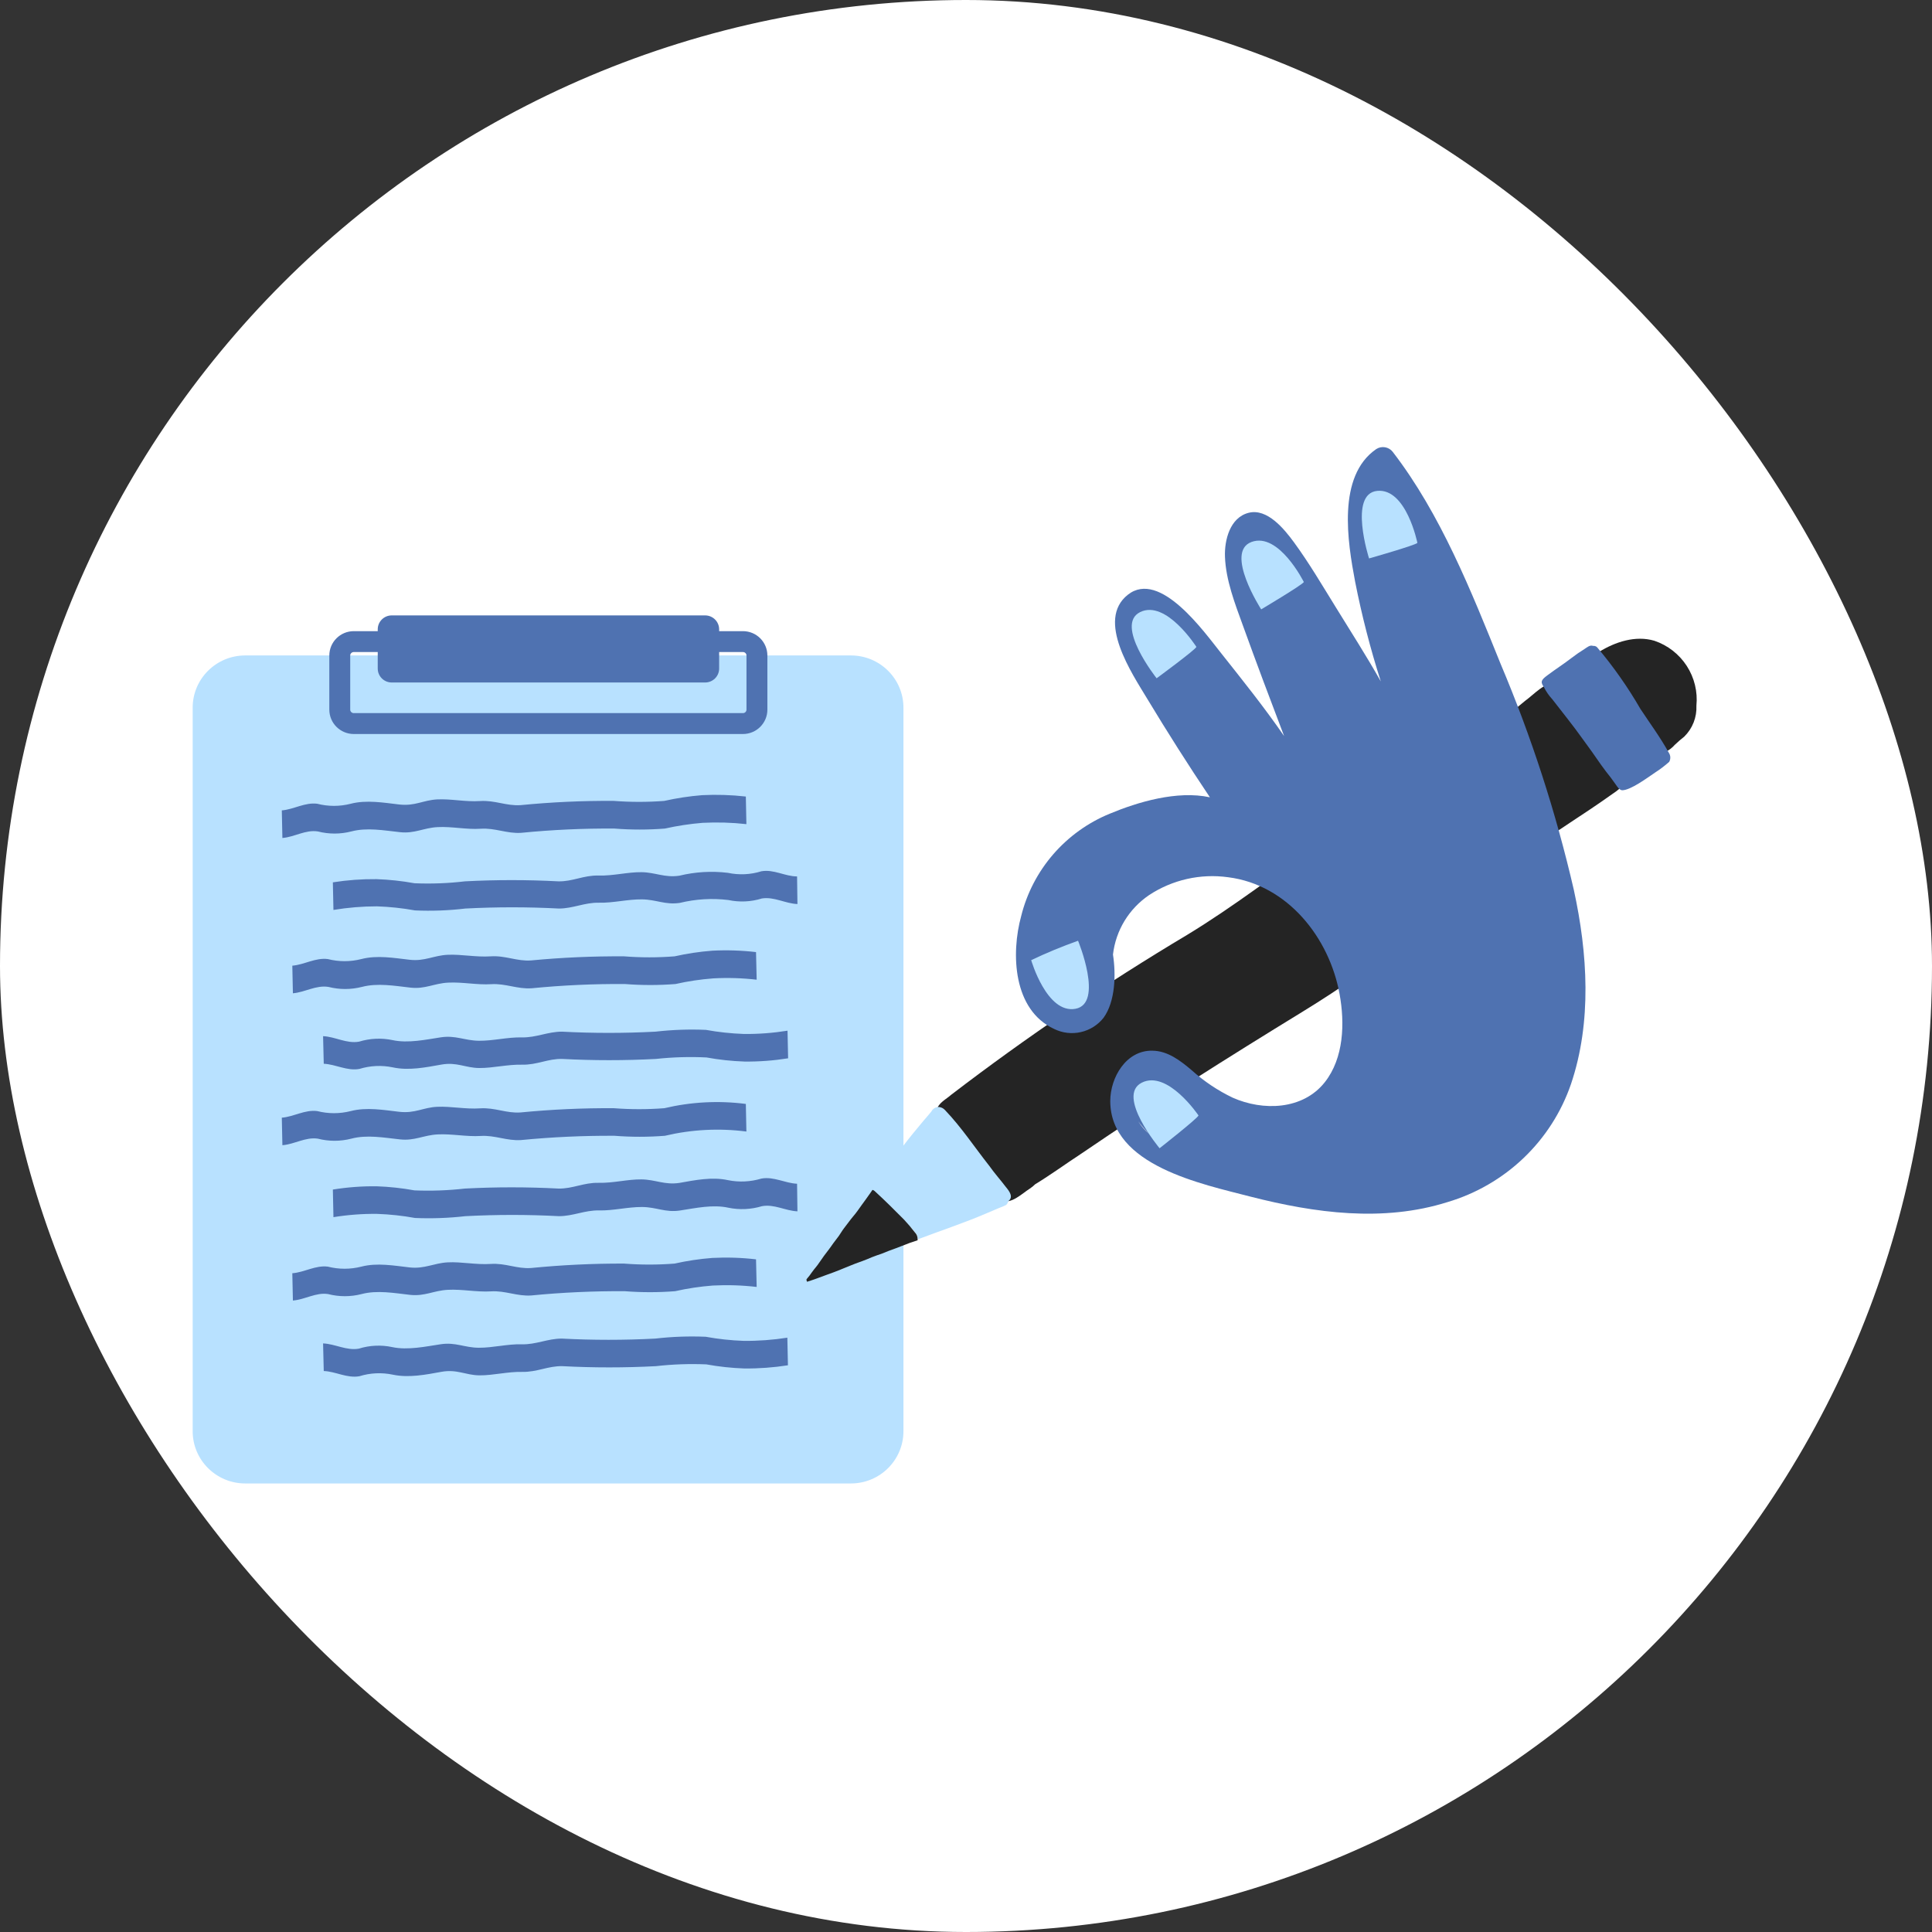 <?xml version="1.0" encoding="UTF-8"?> <svg xmlns="http://www.w3.org/2000/svg" width="66" height="66" viewBox="0 0 66 66" fill="none"><rect x="0" y="0" width="66" height="66" fill="#333333" stroke="none"/><rect width="66" height="66" rx="33" fill="white"></rect><g clip-path="url(#clip0_46014_35616)"><path d="M29.068 22.391H8.377C7.386 22.391 6.582 23.19 6.582 24.175V48.892C6.582 49.878 7.386 50.677 8.377 50.677H29.068C30.06 50.677 30.863 49.878 30.863 48.892V24.175C30.863 23.19 30.06 22.391 29.068 22.391Z" fill="#B8E1FF"></path><path d="M27.652 24.035H9.785C8.794 24.035 7.99 24.834 7.99 25.82V47.247C7.99 48.233 8.794 49.032 9.785 49.032H27.652C28.643 49.032 29.447 48.233 29.447 47.247V25.82C29.447 24.834 28.643 24.035 27.652 24.035Z" fill="#B8E1FF"></path><path d="M32.599 38.944C32.782 39.17 32.968 39.389 33.162 39.604C33.356 39.819 33.531 40.088 33.725 40.331C33.846 40.494 33.967 40.653 34.102 40.804C34.127 40.874 34.168 40.936 34.223 40.986C34.504 41.185 34.938 40.754 35.18 40.605C35.245 40.562 35.306 40.512 35.362 40.457C35.908 40.124 36.423 39.747 36.958 39.397C39.42 37.718 41.943 36.127 44.487 34.568C47.205 32.907 49.67 30.884 52.261 29.04C53.158 28.391 54.095 27.826 55.001 27.18C55.269 26.992 55.617 26.802 55.477 26.416C55.248 25.906 54.959 25.425 54.619 24.981C54.377 24.631 54.132 24.282 53.87 23.949C53.662 23.722 53.513 23.367 53.178 23.316C52.748 23.316 52.432 23.7 52.103 23.94C51.453 24.483 50.77 24.978 50.092 25.485C48.493 26.637 46.8 27.644 45.165 28.744C43.634 29.818 42.154 30.965 40.556 31.936C37.764 33.602 35.07 35.427 32.49 37.402C32.318 37.556 32.048 37.682 32.006 37.914C32.011 38.325 32.38 38.628 32.599 38.944ZM33.137 37.495H33.103C33.114 37.497 33.126 37.497 33.137 37.495Z" fill="#242424"></path><path d="M29.87 40.698C30.216 41.014 30.551 41.347 30.88 41.68C31.013 41.812 31.139 41.952 31.257 42.097C31.289 42.128 31.315 42.165 31.332 42.207C31.349 42.248 31.357 42.293 31.355 42.337C32.14 42.038 32.937 41.778 33.716 41.442C33.896 41.37 34.076 41.283 34.259 41.216L34.329 41.182L34.369 41.165C34.407 41.131 34.433 41.085 34.442 41.034C34.639 40.894 34.473 40.684 34.36 40.547C34.175 40.304 33.969 40.074 33.798 39.831C33.294 39.193 32.844 38.508 32.281 37.92C32.229 37.862 32.157 37.825 32.078 37.817C32.025 37.815 31.971 37.828 31.925 37.855C31.878 37.883 31.841 37.923 31.817 37.971C31.724 38.085 31.628 38.194 31.535 38.303C31.302 38.583 31.068 38.863 30.857 39.143L30.801 39.227L30.691 39.392L30.576 39.562L30.461 39.719L30.34 39.895V39.878C30.3 39.94 30.255 39.999 30.213 40.06C30.171 40.122 30.126 40.167 30.086 40.225V40.209L30.011 40.315L29.875 40.514L29.791 40.645C29.822 40.655 29.849 40.673 29.87 40.698Z" fill="#B8E1FF"></path><path d="M54.488 22.489C54.533 22.545 54.575 22.604 54.617 22.665C54.941 23.149 55.298 23.608 55.622 24.092C55.946 24.576 56.291 25.141 56.694 25.619C56.722 25.652 56.761 25.675 56.803 25.684C56.846 25.693 56.891 25.688 56.93 25.67C57.037 25.613 57.132 25.537 57.212 25.446C57.316 25.345 57.428 25.25 57.535 25.166C57.675 25.028 57.785 24.863 57.857 24.68C57.928 24.497 57.961 24.302 57.952 24.106C57.999 23.63 57.883 23.152 57.623 22.75C57.363 22.348 56.974 22.045 56.519 21.89C55.872 21.697 55.175 21.929 54.62 22.273C54.596 22.268 54.57 22.27 54.547 22.279C54.523 22.288 54.503 22.304 54.488 22.324C54.47 22.348 54.461 22.377 54.461 22.406C54.461 22.436 54.47 22.465 54.488 22.489Z" fill="#242424"></path><path d="M27.571 43.787C27.63 43.768 27.689 43.751 27.748 43.729C27.808 43.706 27.912 43.675 27.991 43.642C28.151 43.58 28.317 43.524 28.48 43.463L28.722 43.368L28.961 43.27L29.214 43.169L29.459 43.08C29.569 43.038 29.679 42.996 29.786 42.948L29.957 42.884L30.112 42.831L30.365 42.73L30.616 42.638C30.776 42.579 30.931 42.514 31.088 42.456L31.235 42.408L31.347 42.369C31.348 42.358 31.348 42.347 31.347 42.335C31.349 42.291 31.341 42.246 31.324 42.205C31.307 42.163 31.281 42.126 31.249 42.095C31.135 41.946 31.014 41.803 30.886 41.667C30.556 41.334 30.222 41.001 29.876 40.685C29.855 40.667 29.831 40.655 29.805 40.648L29.741 40.741C29.645 40.883 29.541 41.02 29.442 41.158C29.344 41.295 29.248 41.437 29.144 41.555C29.091 41.622 29.034 41.689 28.984 41.759C28.933 41.829 28.88 41.896 28.829 41.963L28.781 42.03L28.654 42.224L28.466 42.472C28.415 42.545 28.365 42.618 28.311 42.688C28.258 42.758 28.201 42.831 28.148 42.903C28.095 42.976 28.047 43.043 27.999 43.116C27.951 43.189 27.898 43.259 27.841 43.326L27.805 43.37C27.751 43.438 27.703 43.51 27.653 43.578L27.552 43.701C27.548 43.731 27.555 43.761 27.571 43.787Z" fill="#242424"></path><path d="M53.032 23.892C53.378 24.342 53.738 24.782 54.067 25.246C54.169 25.394 54.276 25.526 54.383 25.682C54.591 25.985 54.802 26.287 55.032 26.572L55.201 26.807C55.255 26.883 55.311 26.98 55.412 26.997C55.708 26.997 56.287 26.561 56.538 26.393C56.709 26.284 56.87 26.161 57.022 26.026C57.049 25.978 57.062 25.923 57.06 25.868C57.057 25.812 57.039 25.759 57.008 25.713C56.726 25.198 56.366 24.714 56.04 24.219C55.611 23.477 55.118 22.774 54.565 22.118C54.548 22.098 54.525 22.083 54.5 22.074C54.475 22.065 54.448 22.062 54.422 22.065C54.312 22.023 54.214 22.118 54.124 22.174C53.974 22.267 53.83 22.366 53.69 22.474C53.426 22.678 53.145 22.857 52.877 23.058C52.686 23.201 52.596 23.274 52.736 23.461C52.813 23.618 52.913 23.763 53.032 23.892Z" fill="#4F72B1"></path><path d="M53.763 30.393C53.153 27.751 52.315 25.167 51.259 22.669C50.263 20.204 49.213 17.557 47.576 15.434C47.511 15.351 47.417 15.296 47.312 15.279C47.208 15.262 47.101 15.284 47.013 15.342C45.668 16.27 46.037 18.517 46.293 19.871C46.52 21.023 46.813 22.16 47.171 23.279C46.687 22.422 46.16 21.6 45.643 20.761C45.178 20.011 44.726 19.239 44.202 18.523C43.873 18.075 43.293 17.356 42.655 17.518C42.016 17.68 41.825 18.453 41.847 19.02C41.875 19.818 42.191 20.629 42.461 21.373C42.916 22.632 43.389 23.891 43.867 25.145C43.192 24.165 42.438 23.225 41.709 22.305C41.147 21.605 39.63 19.449 38.53 20.316C37.43 21.183 38.679 23.018 39.188 23.866C39.875 25.005 40.595 26.138 41.332 27.237C40.207 26.994 38.859 27.402 37.911 27.797C37.166 28.102 36.505 28.578 35.979 29.185C35.454 29.792 35.079 30.513 34.886 31.291C34.532 32.578 34.605 34.5 36.012 35.151C36.295 35.29 36.617 35.328 36.924 35.258C37.232 35.188 37.506 35.015 37.7 34.768C38.105 34.209 38.125 33.28 38.021 32.608C38.068 32.202 38.202 31.809 38.415 31.459C38.629 31.108 38.915 30.808 39.256 30.577C40.051 30.053 41.012 29.836 41.957 29.968C43.988 30.225 45.412 32.035 45.761 33.954C45.944 34.95 45.91 36.145 45.255 36.973C44.503 37.921 43.144 37.957 42.112 37.499C41.599 37.254 41.126 36.936 40.705 36.556C40.322 36.234 39.897 35.901 39.371 35.893C38.471 35.873 37.931 36.805 37.928 37.611C37.928 39.826 41.076 40.45 42.728 40.881C44.92 41.44 47.246 41.759 49.447 41.066C50.422 40.777 51.315 40.26 52.049 39.559C52.783 38.858 53.338 37.992 53.667 37.034C54.385 34.911 54.238 32.566 53.763 30.393ZM38.882 38.304C38.997 38.459 39.124 38.605 39.262 38.741C39.112 38.616 38.984 38.469 38.882 38.304Z" fill="#4F72B1"></path><path d="M48.42 18.546C48.352 18.627 46.769 19.077 46.769 19.077C46.769 19.077 46.057 16.864 47.05 16.769C48.043 16.674 48.42 18.546 48.42 18.546Z" fill="#B8E1FF"></path><path d="M44.541 19.883C44.499 19.975 43.084 20.817 43.084 20.817C43.084 20.817 41.82 18.859 42.754 18.514C43.688 18.17 44.541 19.883 44.541 19.883Z" fill="#B8E1FF"></path><path d="M40.871 22.099C40.837 22.197 39.512 23.171 39.512 23.171C39.512 23.171 38.063 21.347 38.949 20.91C39.835 20.474 40.871 22.099 40.871 22.099Z" fill="#B8E1FF"></path><path d="M35.227 32.8C35.748 32.552 36.283 32.331 36.828 32.137C36.828 32.137 37.717 34.285 36.737 34.462C35.758 34.638 35.227 32.8 35.227 32.8Z" fill="#B8E1FF"></path><path d="M40.943 38.106C40.913 38.204 39.613 39.226 39.613 39.226C39.613 39.226 38.119 37.438 39.002 36.987C39.886 36.537 40.943 38.106 40.943 38.106Z" fill="#B8E1FF"></path><path d="M11.037 45.893L11.06 46.836C11.47 46.852 11.856 47.09 12.278 47.014C12.648 46.899 13.041 46.881 13.42 46.961C13.963 47.076 14.546 46.961 15.077 46.864C15.609 46.766 15.902 46.978 16.375 46.984C16.847 46.989 17.334 46.855 17.84 46.866C18.347 46.877 18.724 46.659 19.211 46.67C20.275 46.726 21.342 46.726 22.407 46.67C22.978 46.605 23.554 46.585 24.129 46.609C24.557 46.687 24.991 46.734 25.426 46.749C25.925 46.754 26.424 46.717 26.917 46.64L26.897 45.697C26.404 45.774 25.905 45.811 25.406 45.806C24.971 45.791 24.537 45.744 24.109 45.666C23.534 45.642 22.959 45.662 22.387 45.728C21.323 45.784 20.256 45.784 19.191 45.728C18.704 45.728 18.31 45.938 17.821 45.923C17.331 45.91 16.841 46.044 16.355 46.041C15.868 46.038 15.561 45.845 15.058 45.921C14.554 45.996 13.932 46.133 13.4 46.019C13.021 45.938 12.628 45.956 12.258 46.072C11.836 46.147 11.451 45.91 11.037 45.893Z" fill="#4F72B1"></path><path d="M10.006 44.428L9.986 43.496C10.397 43.466 10.774 43.217 11.199 43.27C11.575 43.366 11.969 43.366 12.344 43.27C12.882 43.13 13.456 43.236 14.004 43.298C14.508 43.351 14.82 43.15 15.293 43.124C15.765 43.099 16.258 43.211 16.764 43.178C17.271 43.144 17.656 43.351 18.14 43.317C19.197 43.213 20.258 43.162 21.32 43.166C21.893 43.211 22.47 43.211 23.044 43.166C23.468 43.071 23.899 43.006 24.333 42.973C24.831 42.947 25.331 42.963 25.827 43.021L25.849 43.964C25.353 43.906 24.852 43.89 24.352 43.916C23.919 43.949 23.488 44.013 23.064 44.109C22.49 44.154 21.913 44.154 21.339 44.109C20.274 44.103 19.209 44.151 18.148 44.255C17.665 44.288 17.259 44.084 16.773 44.115C16.286 44.145 15.788 44.036 15.301 44.062C14.814 44.087 14.516 44.288 14.013 44.235C13.464 44.173 12.887 44.067 12.353 44.207C11.977 44.304 11.583 44.304 11.207 44.207C10.794 44.143 10.417 44.397 10.006 44.428Z" fill="#4F72B1"></path><path d="M27.242 41.381L27.229 40.438C26.818 40.421 26.432 40.184 26.01 40.262C25.639 40.374 25.245 40.393 24.865 40.315C24.325 40.197 23.74 40.315 23.208 40.41C22.707 40.486 22.386 40.295 21.914 40.29C21.441 40.284 20.951 40.419 20.445 40.407C19.939 40.396 19.561 40.614 19.075 40.603C18.011 40.547 16.945 40.547 15.881 40.603C15.31 40.668 14.734 40.689 14.159 40.665C13.731 40.587 13.297 40.54 12.862 40.525C12.363 40.52 11.864 40.557 11.371 40.637L11.391 41.58C11.884 41.5 12.383 41.462 12.882 41.468C13.317 41.483 13.751 41.53 14.179 41.608C14.754 41.632 15.329 41.611 15.901 41.546C16.965 41.49 18.031 41.49 19.094 41.546C19.581 41.546 19.978 41.339 20.465 41.35C20.951 41.361 21.444 41.23 21.933 41.233C22.423 41.235 22.727 41.428 23.227 41.353C23.773 41.269 24.353 41.14 24.885 41.258C25.265 41.336 25.659 41.317 26.03 41.205C26.446 41.126 26.832 41.364 27.242 41.381Z" fill="#4F72B1"></path><path d="M9.647 39.122L9.627 38.182C10.038 38.149 10.412 37.902 10.837 37.956C11.212 38.052 11.606 38.052 11.982 37.956C12.519 37.816 13.107 37.919 13.642 37.981C14.177 38.042 14.458 37.832 14.933 37.81C15.409 37.788 15.896 37.897 16.402 37.863C16.909 37.83 17.294 38.037 17.781 38.003C18.841 37.9 19.906 37.851 20.971 37.858C21.544 37.902 22.12 37.902 22.693 37.858C23.605 37.642 24.549 37.592 25.479 37.712L25.498 38.655C24.569 38.535 23.625 38.584 22.713 38.8C22.14 38.845 21.564 38.845 20.991 38.8C19.926 38.794 18.861 38.843 17.8 38.946C17.314 38.979 16.909 38.775 16.422 38.806C15.935 38.837 15.44 38.728 14.953 38.753C14.466 38.778 14.168 38.979 13.662 38.923C13.099 38.862 12.536 38.758 12.002 38.898C11.626 38.995 11.232 38.995 10.857 38.898C10.432 38.837 10.066 39.089 9.647 39.122Z" fill="#4F72B1"></path><path d="M11.037 35.397L11.06 36.34C11.47 36.357 11.856 36.594 12.278 36.516C12.648 36.402 13.041 36.384 13.42 36.463C13.963 36.581 14.546 36.463 15.077 36.368C15.609 36.273 15.902 36.483 16.375 36.485C16.847 36.488 17.334 36.359 17.84 36.371C18.347 36.382 18.724 36.161 19.211 36.175C20.275 36.231 21.342 36.231 22.407 36.175C22.98 36.113 23.558 36.096 24.134 36.124C24.563 36.203 24.996 36.249 25.431 36.264C25.931 36.27 26.43 36.232 26.923 36.153L26.903 35.21C26.41 35.289 25.911 35.327 25.412 35.322C24.977 35.306 24.543 35.26 24.115 35.182C23.54 35.157 22.964 35.178 22.393 35.243C21.328 35.299 20.261 35.299 19.197 35.243C18.71 35.243 18.316 35.45 17.826 35.439C17.337 35.428 16.847 35.559 16.36 35.554C15.874 35.548 15.567 35.361 15.063 35.436C14.56 35.512 13.938 35.649 13.406 35.531C13.027 35.452 12.634 35.471 12.264 35.585C11.836 35.66 11.451 35.414 11.037 35.397Z" fill="#4F72B1"></path><path d="M10.006 33.932L9.986 32.989C10.397 32.956 10.774 32.709 11.199 32.763C11.575 32.859 11.969 32.859 12.344 32.763C12.882 32.623 13.456 32.726 14.004 32.788C14.508 32.844 14.82 32.639 15.293 32.617C15.765 32.595 16.258 32.704 16.764 32.67C17.271 32.637 17.656 32.844 18.14 32.81C19.197 32.709 20.258 32.663 21.32 32.67C21.893 32.715 22.47 32.715 23.044 32.67C23.468 32.575 23.899 32.51 24.333 32.477C24.831 32.451 25.331 32.467 25.827 32.525L25.849 33.468C25.356 33.411 24.859 33.396 24.364 33.423C23.93 33.456 23.499 33.52 23.075 33.616C22.501 33.661 21.924 33.661 21.35 33.616C20.285 33.608 19.22 33.657 18.16 33.761C17.676 33.795 17.271 33.591 16.784 33.621C16.297 33.652 15.799 33.543 15.312 33.568C14.826 33.593 14.527 33.795 14.024 33.739C13.475 33.677 12.898 33.574 12.364 33.714C11.988 33.81 11.594 33.81 11.219 33.714C10.794 33.647 10.417 33.898 10.006 33.932Z" fill="#4F72B1"></path><path d="M27.242 30.883L27.229 29.94C26.818 29.94 26.432 29.689 26.01 29.764C25.64 29.88 25.245 29.898 24.865 29.817C24.311 29.75 23.75 29.783 23.208 29.915C22.707 29.991 22.386 29.8 21.914 29.795C21.441 29.789 20.951 29.924 20.445 29.91C19.939 29.896 19.561 30.119 19.075 30.108C18.011 30.052 16.945 30.052 15.881 30.108C15.31 30.176 14.734 30.197 14.159 30.173C13.731 30.095 13.297 30.048 12.862 30.033C12.363 30.028 11.864 30.064 11.371 30.142L11.391 31.085C11.883 31.003 12.38 30.962 12.879 30.962C13.314 30.977 13.748 31.023 14.176 31.101C14.751 31.126 15.327 31.105 15.898 31.037C16.962 30.981 18.028 30.981 19.092 31.037C19.578 31.037 19.975 30.827 20.462 30.838C20.948 30.85 21.441 30.718 21.93 30.724C22.42 30.729 22.724 30.919 23.225 30.844C23.767 30.712 24.328 30.678 24.882 30.746C25.262 30.827 25.656 30.809 26.027 30.693C26.446 30.626 26.832 30.869 27.242 30.883Z" fill="#4F72B1"></path><path d="M9.647 28.627L9.627 27.684C10.038 27.651 10.412 27.404 10.837 27.457C11.212 27.554 11.606 27.554 11.982 27.457C12.519 27.318 13.107 27.421 13.642 27.483C14.177 27.544 14.458 27.334 14.933 27.309C15.409 27.284 15.896 27.399 16.402 27.365C16.909 27.332 17.294 27.536 17.781 27.505C18.841 27.401 19.906 27.352 20.971 27.36C21.544 27.404 22.12 27.404 22.693 27.36C23.119 27.264 23.55 27.199 23.985 27.164C24.483 27.139 24.983 27.155 25.479 27.211L25.498 28.154C25.003 28.098 24.503 28.084 24.004 28.109C23.57 28.144 23.138 28.21 22.713 28.305C22.14 28.35 21.564 28.35 20.991 28.305C19.926 28.297 18.861 28.346 17.8 28.451C17.314 28.482 16.909 28.277 16.422 28.311C15.935 28.344 15.44 28.23 14.953 28.255C14.466 28.28 14.168 28.484 13.662 28.428C13.099 28.367 12.536 28.263 12.002 28.403C11.626 28.5 11.232 28.5 10.857 28.403C10.432 28.339 10.066 28.593 9.647 28.627Z" fill="#4F72B1"></path><path d="M25.38 21.918H12.086C11.822 21.918 11.607 22.131 11.607 22.394V24.243C11.607 24.505 11.822 24.718 12.086 24.718H25.38C25.644 24.718 25.858 24.505 25.858 24.243V22.394C25.858 22.131 25.644 21.918 25.38 21.918Z" stroke="#4F72B1" stroke-width="0.714" stroke-miterlimit="10"></path><path d="M24.088 21.023H13.383C13.118 21.023 12.904 21.236 12.904 21.499V22.839C12.904 23.102 13.118 23.315 13.383 23.315H24.088C24.352 23.315 24.567 23.102 24.567 22.839V21.499C24.567 21.236 24.352 21.023 24.088 21.023Z" fill="#4F72B1"></path></g><defs><clipPath id="clip0_46014_35616"><rect width="55" height="40" fill="white" transform="translate(5 13)"></rect></clipPath></defs></svg> 